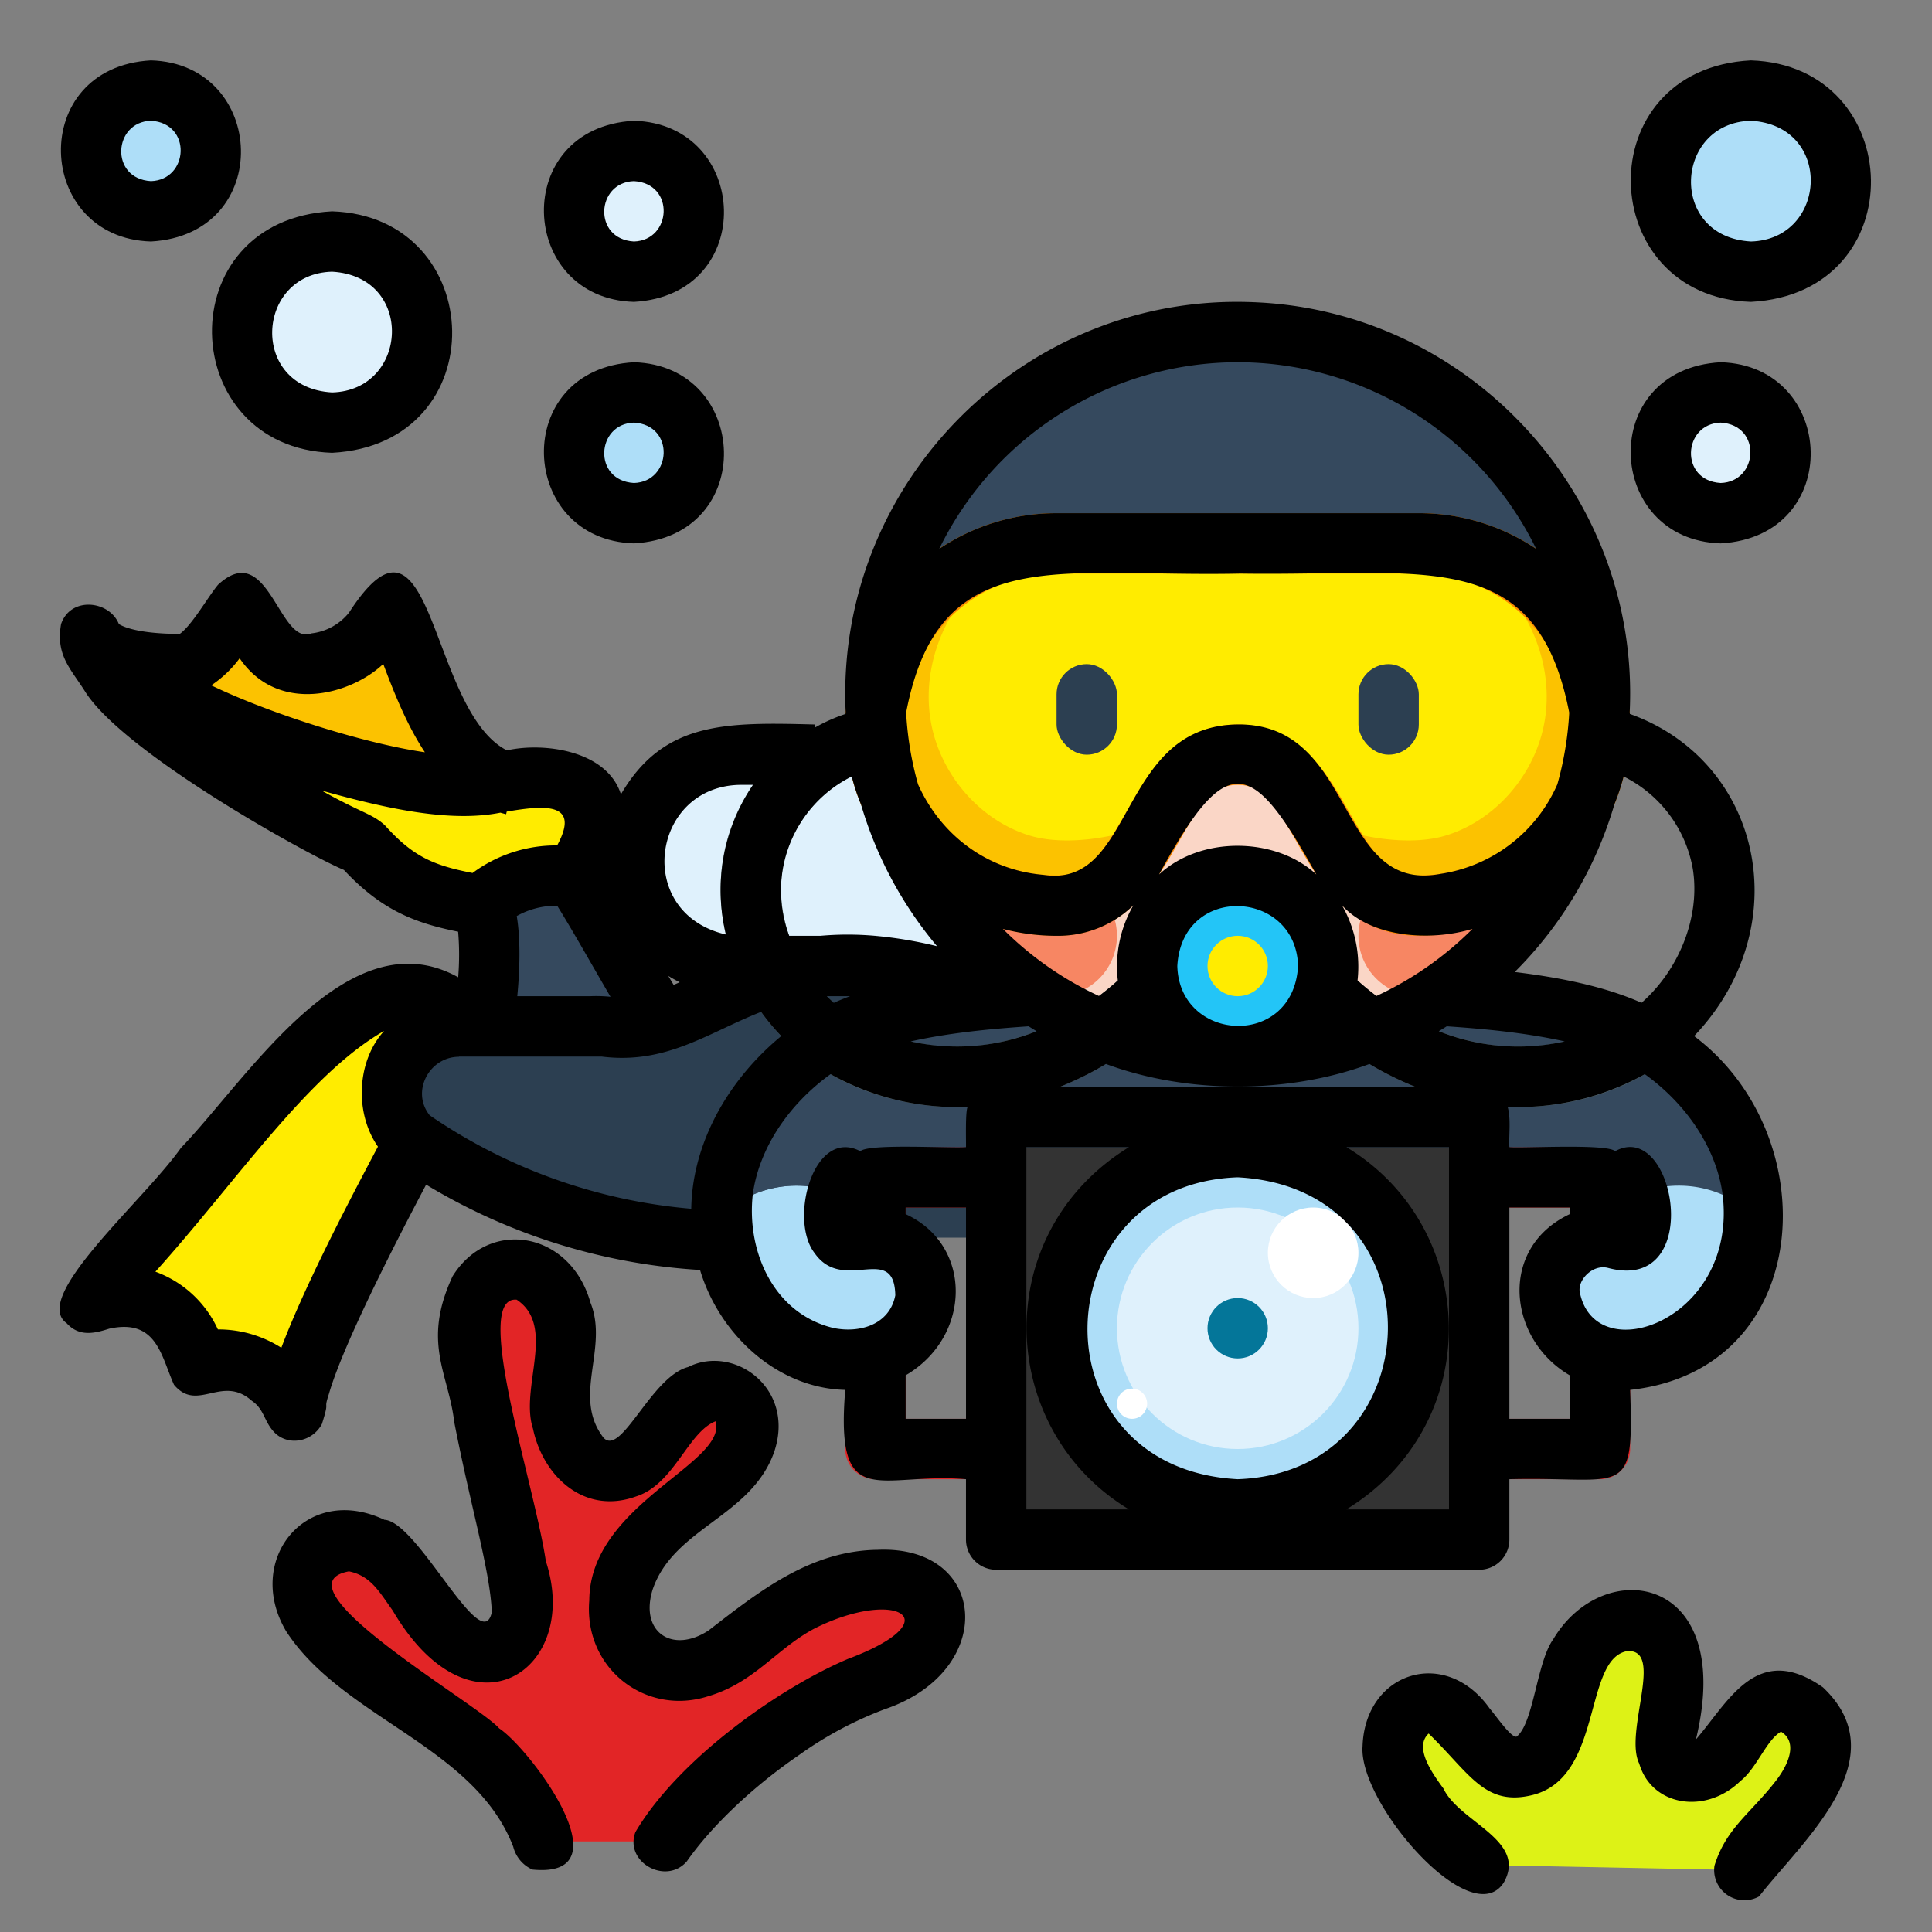 <svg height="512" viewBox="0 0 512 512" width="512" xmlns="http://www.w3.org/2000/svg"><rect x="0" y="0" width="512" height="512" fill="#808080" stroke="none"/><g><g><path d="m176 280c-6.54-9.668-17.46-38.332-24-48 6.045-7.864 9.049-19.937 0-24-8.013-3.6-15.306-1.251-24 0-22.441 3.229-93.276-20.111-104.282-39.933 4.192 23.833 72.282 55.933 72.282 55.933 9.882 11.049 17.4 13.454 32 16 3.722 9.381 0 40 0 40z" fill="#35495e"/><path d="m136 208c-18.771-4.54-24.513-30.2-32-48-3.31 4-8 16-24 16-8 0-13.489-11.45-16-16-4.117 5.089-9.454 16-16 16-24 0-24-8-24-8 6.11 13.369 16.656 22.63 28.848 30.841 12.352 8.317 25.812 15.525 40.484 18.059s30.773-.138 42.141-9.753c-.279.692.806.161.527.853z" fill="#fcc200"/><path d="m152.532 231.285c5.681-7.863 8.247-19.343-.532-23.285-8.013-3.6-15.306-1.251-24 0-22.44 3.229-93.276-20.111-104.282-39.933 4.192 23.833 72.282 55.933 72.282 55.933 8.307 9.289 14.959 12.465 25.539 14.755 6.471-4.51 20.846-7.426 30.993-7.47z" fill="#ffec00"/><path d="m328 256h-132a28 28 0 0 1 -28-28 28 28 0 0 1 28-28h132z" fill="#dff1fc"/><circle cx="328" cy="184" fill="#35495e" r="96"/><path d="m280 144h96a47.993 47.993 0 0 1 47.881 44.785q.119-2.378.119-4.785a96 96 0 0 0 -192 0q0 2.407.119 4.785a47.994 47.994 0 0 1 47.881-44.785z" fill="#35495e"/><path d="m264 264c-64-24-74.538 12.272-104 8h-40c0-8-9.161-9.9-16-8a39.376 39.376 0 0 0 -16.9 9.385c-15.407 13.7-49.938 56.39-63.475 71.944 6.114-2.143 12.93-2.529 18.452.858a22.229 22.229 0 0 1 10.254 15.761c5-2.567 9.173-1.894 14.4.151a20.158 20.158 0 0 1 11.431 11.687c1.432-15.061 24.674-57.908 31.776-71.266 23.721 16.13 53.4 24.2 82.057 25.48h72z" fill="#2c3f51"/><path d="m376 240c-26.51 0-24-40-48-40s-21.49 40-48 40a48.011 48.011 0 0 1 -44.27-29.423 96.03 96.03 0 0 0 184.541 0 48.013 48.013 0 0 1 -44.271 29.423z" fill="#fad6c6"/><circle cx="280" cy="248" fill="#f78663" r="16"/><circle cx="376" cy="248" fill="#f78663" r="16"/><path d="m264 296h128v112h-128z" fill="#333"/><path d="m264 392h-32a8 8 0 0 1 -8-8v-72a8 8 0 0 1 8-8h32v16h-24v56h24z" fill="#e22526"/><path d="m424 392h-32v-16h24v-56h-24v-16h32a8 8 0 0 1 8 8v72a8 8 0 0 1 -8 8z" fill="#e22526"/><path d="m416 304c6.845 1.36 12.682 1.861 16 8 0 0 8 16-2 17-7.116-3.883-17.073 1.747-18.972 9.628s3.228 16.405 10.6 19.773 16.268 2.168 23.4-1.684c14.307-7.727 21.663-25.427 19.372-41.525s-13.057-30.221-26.74-39.006-37.441-11.041-53.66-12.186h-112c-16.22 1.145-39.979 3.4-53.662 12.186s-24.448 22.908-26.738 39.006 5.064 33.8 19.371 41.525c7.133 3.852 16.027 5.052 23.4 1.684s12.5-11.892 10.6-19.773-11.855-13.511-18.971-9.628c-10-1-2-17-2-17 3.318-6.139 9.155-6.64 16-8z" fill="#35495e"/><g><path d="m200.408 316.236a28.519 28.519 0 0 0 -9.2 6.05c.393 13.944 7.536 27.829 19.761 34.431 7.133 3.852 16.027 5.052 23.4 1.684s12.5-11.892 10.6-19.773-11.853-13.511-18.969-9.628c-6.56-.656-5.374-7.768-3.781-12.583a29.165 29.165 0 0 0 -21.811-.181z" fill="#aedef8"/><path d="m464.4 315.192c-2.291-16.1-13.056-30.221-26.739-39.006s-37.442-11.041-53.661-12.186h-112c-16.22 1.145-39.979 3.4-53.662 12.186s-24.448 22.908-26.738 39.006a41.909 41.909 0 0 0 -.39 7.094 28.519 28.519 0 0 1 9.2-6.05 29.165 29.165 0 0 1 21.811.181 36.675 36.675 0 0 1 1.779-4.417c3.318-6.139 9.155-6.64 16-8h176c6.844 1.36 12.681 1.861 16 8a36.849 36.849 0 0 1 1.781 4.418 29.16 29.16 0 0 1 21.811-.182 28.5 28.5 0 0 1 9.2 6.049 41.9 41.9 0 0 0 -.392-7.093z" fill="#35495e"/><path d="m433.781 316.418c1.592 4.814 2.779 11.926-3.781 12.582-7.117-3.883-17.074 1.747-18.973 9.628s3.228 16.405 10.6 19.773 16.267 2.168 23.4-1.684c12.225-6.6 19.369-20.487 19.761-34.432a28.5 28.5 0 0 0 -9.2-6.049 29.16 29.16 0 0 0 -21.807.182z" fill="#aedef8"/></g><path d="m104 288c2.29-7.241 8.409-16.231 16-16 0-8-9.161-9.9-16-8a39.376 39.376 0 0 0 -16.9 9.385c-15.407 13.7-49.938 56.39-63.475 71.944 6.114-2.143 12.931-2.529 18.452.859a22.225 22.225 0 0 1 10.254 15.76c5-2.567 9.173-1.894 14.4.151a20.158 20.158 0 0 1 11.431 11.687c1.3-13.626 20.441-49.992 29.337-66.691-3.499-5.633-5.176-13.795-3.499-19.095z" fill="#ffec00"/><path d="m402.32 293.384a70.142 70.142 0 0 1 -11.241-.905c-17.266-2.8-34.055-11.981-47.273-25.843a8 8 0 0 1 11.58-11.042c10.826 11.354 24.413 18.844 38.258 21.093 14.71 2.387 29.8-1.364 40.354-10.037 10.887-8.942 16.746-23.648 14.579-36.594-2.217-13.247-13.315-24.716-25.817-26.677a8 8 0 0 1 2.48-15.807c19.31 3.03 35.762 19.787 39.118 39.844 3.128 18.693-4.8 38.947-20.2 51.6-11.32 9.293-26.388 14.368-41.838 14.368z" fill="#697a7a"/><path d="m253.681 293.384c-15.452 0-30.518-5.075-41.835-14.371-15.4-12.65-23.332-32.9-20.2-51.6 3.354-20.054 19.804-36.813 39.114-39.841a8 8 0 0 1 2.48 15.807c-12.5 1.961-23.6 13.43-25.817 26.677-2.167 12.944 3.692 27.652 14.577 36.593 10.558 8.673 25.642 12.425 40.354 10.038 13.845-2.249 27.432-9.739 38.258-21.093a8 8 0 1 1 11.58 11.042c-13.218 13.862-30.007 23.04-47.273 25.843a70.148 70.148 0 0 1 -11.238.905z" fill="#697a7a"/><circle cx="40" cy="40" fill="#aedef8" r="16"/><circle cx="88" cy="88" fill="#dff1fc" r="24"/><circle cx="168" cy="56" fill="#dff1fc" r="16"/><circle cx="168" cy="120" fill="#aedef8" r="16"/><circle cx="464" cy="48" fill="#aedef8" r="24"/><circle cx="456" cy="120" fill="#dff1fc" r="16"/><path d="m144 488c-8-24-34.361-35.1-50.7-48.676-5.265-4.373-10.715-8.976-12.586-15.86a12.877 12.877 0 0 1 1.138-10.006c4.57-7.627 15.017-5.834 21.068-.6 7.46 6.457 10.684 16.74 18.864 22.684a10.9 10.9 0 0 0 11.076 1.181c6.807-3.28 5.99-11.915 4.531-18.717l-11.481-53.52c-1.48-6.9-2.96-14.12.193-20.836a12.344 12.344 0 0 1 7.78-6.864c8.822-2.373 15.129 6.866 15.8 15.189.609 7.569-1.668 15.162-.962 22.723s6.242 15.789 13.809 15.159c6.491-.539 10.545-6.977 14.259-12.326 3.863-5.565 10.507-11.209 16.723-7.906a9.534 9.534 0 0 1 4.707 9.708c-.909 7.319-6.611 11.841-12.054 15.953-9.288 7.018-19.141 14.5-21.631 26.52a18.334 18.334 0 0 0 3.686 15.694c6.562 7.671 16.38 5.827 23.667 1.449 5.43-3.263 9.96-7.823 15.179-11.414a50.881 50.881 0 0 1 25.984-8.835c5.544-.3 11.877.66 14.08 6.835a11.285 11.285 0 0 1 -1.158 9.563c-4.273 7.092-12.077 9.357-19.192 12.328-16.628 6.945-40.832 25.55-50.78 40.574z" fill="#e22526"/><path d="m392.016 494.227a72.322 72.322 0 0 1 -17.623-17.857c-2.973-4.307-5.552-9.253-5.283-14.48s4.354-10.542 9.588-10.481c9.861.115 13.083 16.7 22.944 16.86 7.405.118 10.908-8.91 12.464-16.15 1.294-6.022 2.779-12.273 6.711-17.012s11.079-7.408 16.436-4.371c4.161 2.359 6.1 7.433 6.273 12.214s-1.1 9.478-1.806 14.208c-.611 4.071-.47 8.97 2.9 11.339 4.663 3.283 10.962-1.1 14.151-5.825s6.206-10.647 11.822-11.633c6.388-1.122 12 5.686 11.925 12.171s-4.091 12.232-8.417 17.064-9.238 9.381-11.829 15.327z" fill="#ddf216"/><circle cx="328" cy="256" fill="#23c5f7" r="24"/><circle cx="328" cy="256" fill="#ffec00" r="8"/><circle cx="328" cy="352" fill="#aedef8" r="48"/><circle cx="328" cy="352" fill="#dff1fc" r="32"/><circle cx="328" cy="352" fill="#047699" r="8"/><circle cx="348" cy="332" fill="#fff" r="12"/><circle cx="300" cy="372" fill="#fff" r="4"/><path d="m376 144h-96a47.994 47.994 0 0 0 -47.881 44.785 95.792 95.792 0 0 0 3.611 21.792 48.011 48.011 0 0 0 44.27 29.423c26.51 0 24-40 48-40s21.49 40 48 40a48.013 48.013 0 0 0 44.271-29.423 95.847 95.847 0 0 0 3.61-21.792 47.993 47.993 0 0 0 -47.881-44.785z" fill="#ffec00"/><g fill="#fcc200"><path d="m272.822 221.417c-13.634-4.2-24.106-16.852-26.268-30.954s3.8-29.029 14.7-38.236a44.417 44.417 0 0 1 14.282-8.016 48 48 0 0 0 -43.412 44.574 95.792 95.792 0 0 0 3.611 21.792 48.011 48.011 0 0 0 44.265 29.423c14.238 0 20.105-11.538 26.2-22.22-10.832 4.662-24.494 6.374-33.378 3.637z"/><path d="m380.469 144.211a44.417 44.417 0 0 1 14.282 8.016c10.9 9.207 16.857 24.134 14.7 38.236s-12.634 26.755-26.268 30.954c-8.884 2.737-22.546 1.025-33.382-3.637 6.099 10.682 11.961 22.22 26.199 22.22a48.013 48.013 0 0 0 44.271-29.423 95.847 95.847 0 0 0 3.61-21.792 48 48 0 0 0 -43.412-44.574z"/></g><path d="m376 248c-18.241 0-26.379-14.331-32.321-24.795-6-10.572-9.3-15.205-15.679-15.205s-9.676 4.633-15.679 15.205c-5.942 10.464-14.08 24.795-32.321 24.795a56 56 0 0 1 0-112h96a56 56 0 0 1 0 112zm-48-56c16.358 0 23.7 12.921 29.592 23.3 6.054 10.663 9.9 16.7 18.408 16.7a40 40 0 0 0 0-80h-96a40 40 0 0 0 0 80c8.513 0 12.354-6.033 18.408-16.7 5.892-10.379 13.234-23.3 29.592-23.3z" fill="#f98800"/><g fill="#2c3f51"><rect height="24" rx="8" width="16" x="280" y="176"/><rect height="24" rx="8" width="16" x="360" y="176"/></g></g><g><path d="m400 408v-16c30.487-.788 33.092 5.866 32-23.659 48.893-5.3 52.158-67.4 16.959-93.775 27.47-28.817 18.189-72.756-17.03-85.361-.009-.186-.027-.37-.038-.556 2.707-57.083-41.993-105.638-98.376-108.5-61.5-3.334-112.2 47.659-109.406 108.505-.011.186-.029.37-.038.556a45.056 45.056 0 0 0 -8.071 3.59v-.8c-23.615-.611-40.112-.909-51.445 18.5-3.761-11.715-20.554-13.826-30.227-11.643-20.783-10.626-19.347-71.274-41.826-36.516a14.917 14.917 0 0 1 -9.963 5.508c-8.628 3.48-11.347-25.3-24.759-12.881-2.6 3.082-6.829 10.648-10.151 13.031-11.135-.042-15.086-1.95-16.125-2.615-2.5-6.262-12.808-7.419-15.329.016-1.448 8.394 2.619 11.832 6.527 18.109 10.59 16.326 59.038 43.157 68.437 47.031 10.036 10.765 18.976 14.1 30.273 16.372a73.37 73.37 0 0 1 .011 12.069c-29.2-16.22-55.714 26.783-73.469 45.217-9.868 14.029-39.964 39.63-30.287 46.467 3.345 3.708 7.446 2.675 11.286 1.447 12.638-2.748 13.731 7.313 17.153 14.859 6.2 7.455 12.7-2.787 20.6 4.235 3.543 2.37 3.21 5.865 6.461 8.828 3.782 3.211 9.694 1.913 12.141-2.648 2.226-7.038.263-3.081 1.846-7.944 1.928-6.686 7.69-21.242 25.776-55.5a158.7 158.7 0 0 0 72.589 22.616c5.083 17.014 20.358 31.334 38.477 31.785-2.713 32.988 9.19 21.7 32 23.659v16a8 8 0 0 0 8 8h128.004a8 8 0 0 0 8-8.002zm-72-16c-54.195-2.823-51.939-78.226 0-80 54.2 2.823 51.939 78.226 0 80zm-47.042-104a84.21 84.21 0 0 0 12.143-6.031c21.3 7.9 48.186 8.022 69.8 0a84.21 84.21 0 0 0 12.141 6.031zm-102.439-27q-.7-1.156-1.422-2.381 1.47.911 3.03 1.68-.811.365-1.608.701zm204.917 10.98c6.884.486 19.524 1.379 31.213 4a56.245 56.245 0 0 1 -33.347-2.709q1.058-.633 2.1-1.292zm-18.674-8.037q-2.564-1.933-5-4.108a32.765 32.765 0 0 0 -4.114-19.916c7.542 8.395 23.079 9.7 34.581 6.244a88.379 88.379 0 0 1 -25.467 17.78zm-52.762-7.943c1.248-21.99 31.475-20.314 32 0-1.248 21.99-31.475 20.314-32 0zm-4.849-24.245c18.178-33.407 24.6-30.666 41.7 0-10.701-9.993-30.651-10.292-41.7 0zm105.557-23.883a40.343 40.343 0 0 1 -30.951 23.715c-28.227 5.429-21.885-41.084-54.968-39.562-30.544 1.436-26.108 43.548-50.27 39.825-15.212-1.3-27.284-10.758-33.227-23.978a87.521 87.521 0 0 1 -3.156-19.022c8.714-45.514 40.243-35.8 88.646-36.85 48.841.758 78.363-7.76 87.082 36.85a87.581 87.581 0 0 1 -3.156 19.022zm-132.708 40.128a28.611 28.611 0 0 0 20.352-8.081 32.282 32.282 0 0 0 -4.114 19.916q-2.43 2.18-5 4.108a88.379 88.379 0 0 1 -25.467-17.78 55.886 55.886 0 0 0 14.229 1.837zm-60.883 16h6.17q-2.219.817-4.306 1.752-.96-.852-1.864-1.752zm53.446 7.98h.036q1.041.659 2.1 1.292a56.485 56.485 0 0 1 -33.348 2.709c11.689-2.622 24.328-3.515 31.212-4.001zm127.437 104.02v-56h16v1.754c-19.061 8.984-16.38 33.2 0 42.721v11.525zm56.48-59.681c4.285 33.538-33.876 47.019-37.843 26-.5-3.153 3.422-7.369 7.53-6.3 25.786 6.911 17.836-39.775 1.847-30.935-2.029-2.084-25.205-.716-28.014-1.084-.186-2.913.471-7.6-.467-10.672a69.187 69.187 0 0 0 36.367-8.66c11.268 8.116 18.887 19.754 20.58 31.651zm-7.9-86.263c2.1 12.529-3.338 26.691-13.558 35.7-9.664-4.321-21.54-6.706-33.6-8.167a104.105 104.105 0 0 0 26.4-44.394 55.54 55.54 0 0 0 2.457-7.416 33.889 33.889 0 0 1 18.298 24.277zm-120.58-134.056a88.1 88.1 0 0 1 79.1 49.453 55.676 55.676 0 0 0 -31.1-9.453h-96a55.67 55.67 0 0 0 -31.095 9.453 88.1 88.1 0 0 1 79.095-49.453zm-102.281 109.776a55.4 55.4 0 0 0 2.458 7.416 103.882 103.882 0 0 0 20.141 37.562 109.874 109.874 0 0 0 -16.318-2.741v-.013h-.128a81.972 81.972 0 0 0 -14.441 0h-8.287a33.835 33.835 0 0 1 16.575-42.224zm-29.719 2.224h3.557a49.667 49.667 0 0 0 -7.184 39.654c-24.501-5.669-19.773-39.164 3.627-39.654zm-34.209 56.156a38.112 38.112 0 0 0 -5.371-.156h-19.336c.606-6.323.972-14.534-.141-21.236a21.133 21.133 0 0 1 10.728-2.722c4.129 6.63 9.564 16.322 14.12 24.114zm-105.81-82.533a29.937 29.937 0 0 0 7.527-7.173c10.145 14.929 29.392 9.74 38.058 1.505 2.936 7.815 6.3 16.245 11.03 23.4-15.415-2.201-40.491-9.973-56.615-17.732zm45.982 37.044c-3.554-3.135-5.717-3-16.753-9.164 17.688 4.939 34.242 8.485 47.4 5.863.5.146 1 .286 1.511.41l.168-.694c10.014-1.688 19.641-2.584 13.36 8.967a37.023 37.023 0 0 0 -22.417 7.308c-10.392-2.03-15.807-4.347-23.269-12.69zm-27.408 138.507a31.046 31.046 0 0 0 -16.812-4.862 29.223 29.223 0 0 0 -16.559-15.3c21.134-23.435 40.437-52.333 60.631-63.816-7.216 7.883-7.963 21.623-1.658 30.679-10.006 18.834-20.034 38.534-25.602 53.299zm109.124-43.109a50.6 50.6 0 0 0 -.49 6.267 144.09 144.09 0 0 1 -69.325-24.777c-5.012-6.3-.091-15.479 7.753-15.5v-.053h37.834c17.152 2.142 28.069-6.279 42.238-11.843a57.846 57.846 0 0 0 5.349 6.408c-12.702 10.469-21.259 24.743-23.359 39.498zm15.84 2.254c1.693-11.9 9.312-23.536 20.58-31.651a68.746 68.746 0 0 0 36.368 8.66c-.692.9-.423 9.3-.467 10.672-3.293.388-25.686-1.034-28 1.081-12.392-6.467-19.062 18.178-12.084 27.056 7.587 10.792 21.044-3.033 21.35 11.126-1.518 7.882-9.553 10.106-16.432 8.661-15.689-3.766-23.115-20.173-21.315-35.605zm40.481 59.681v-11.526c17.459-10.175 17.952-34.474 0-42.719v-1.755h16v56zm32-24v-48h27.19c-37.262 22.907-35.11 74.839 0 96h-27.19zm112 0v48h-27.19c37.262-22.907 35.11-74.839 0-96h27.19z"/><path d="m40 64c32.824-1.827 30.779-47.1 0-48-32.824 1.827-30.779 47.1 0 48zm0-32c10.966.637 10.026 15.7 0 16-10.966-.637-10.026-15.7 0-16z"/><path d="m88 120c43.453-2.281 41.408-62.654 0-64-43.453 2.281-41.408 62.654 0 64zm0-48c21.99 1.248 20.314 31.475 0 32-21.99-1.248-20.314-31.475 0-32z"/><path d="m168 80c32.824-1.827 30.779-47.1 0-48-32.824 1.827-30.779 47.1 0 48zm0-32c10.966.637 10.026 15.7 0 16-10.966-.637-10.026-15.7 0-16z"/><path d="m168 144c32.824-1.827 30.779-47.1 0-48-32.824 1.827-30.779 47.1 0 48zm0-32c10.966.637 10.026 15.7 0 16-10.966-.637-10.026-15.7 0-16z"/><path d="m464 80c43.453-2.281 41.408-62.654 0-64-43.453 2.281-41.408 62.654 0 64zm0-48c21.99 1.248 20.314 31.475 0 32-21.99-1.248-20.314-31.475 0-32z"/><path d="m456 144c32.824-1.827 30.779-47.1 0-48-32.824 1.827-30.779 47.1 0 48zm0-32c10.966.637 10.026 15.7 0 16-10.966-.637-10.026-15.7 0-16z"/><path d="m232.626 410.713c-17.869.21-31.465 11.023-44.859 21.383-9.544 6.234-18.346.48-14.8-10.884 5.623-16.364 26-19.179 32.163-36.336 5.816-16.963-10.617-28.682-22.764-22.6-9.754 2.522-17.668 23.739-22.392 18.782-8.486-10.952 1.405-23.668-3.493-35.845-5.352-18.94-26.865-22.561-36.535-6.992-8.2 17.592-1.056 25.781.418 38.553 4.44 22.854 9.526 39.444 9.972 50.45-2.6 12.242-19.605-24.028-28.439-24.457-20.864-9.857-37.154 10.733-26.097 29.477 14.961 23.141 49.949 30.432 60.217 57.171a8.975 8.975 0 0 0 5.076 6.038c25.343 2.513-.7-32.114-8.821-37.427-5.541-6.425-60.257-37.814-39.8-41.6 5.854 1.187 8.088 5.52 11.591 10.368 20.845 35.55 50.046 15.784 40.594-13.061-3.076-20.682-19.715-70.4-7.731-69.3 10.583 7.031.767 23.329 4.316 34.167 2.636 12.57 13.568 22.993 27.385 17.95 10.051-3.232 13.682-17.059 21.031-19.9 3.152 11.2-33.323 21.906-33.491 47.444-1.531 18.031 14.953 30.783 31.577 25.407 12.328-3.666 18.078-12.7 28.3-18.028 21.547-10.7 36.154-2.136 8.665 8.161-18.5 7.852-45.029 26.715-56.314 45.884-3 8 8.108 14.136 13.617 7.767 6.4-9.15 17.246-19.621 29.7-28.152a98.856 98.856 0 0 1 22.748-12.172c29.873-10.094 27.533-43.501-1.834-42.248z"/><path d="m483.1 447.163c-17.525-12.287-25.042 3.878-33.662 13.808 10.649-43.744-24.41-49.075-37.8-26.575-4.406 6.09-5.195 22.377-9.739 25.841-1.465.319-5.336-5.413-7.123-7.477-11.75-16.551-33.063-9.637-33.686 10.062-1.079 15.033 28.849 49.579 37.449 36.036 6.283-11.195-11.82-15.945-16.013-24.885-3.392-4.6-7.734-11.017-3.922-14.565 10.881 10.532 14.858 19.443 27.558 16.283 18.762-4.727 13.372-36.046 25.07-38.131 10-.628-.944 21.514 3.189 29.826 3.3 11.3 17.625 13.571 26.813 4.6 4.289-3.33 6.9-10.894 10.751-13.073 4.433 2.687 2.145 8.465-1.223 12.848-6.693 8.717-13.356 12.681-16.415 22.7a8.011 8.011 0 0 0 11.815 8.122c11.538-14.756 36.9-36.552 16.938-55.42z"/></g></g></svg>